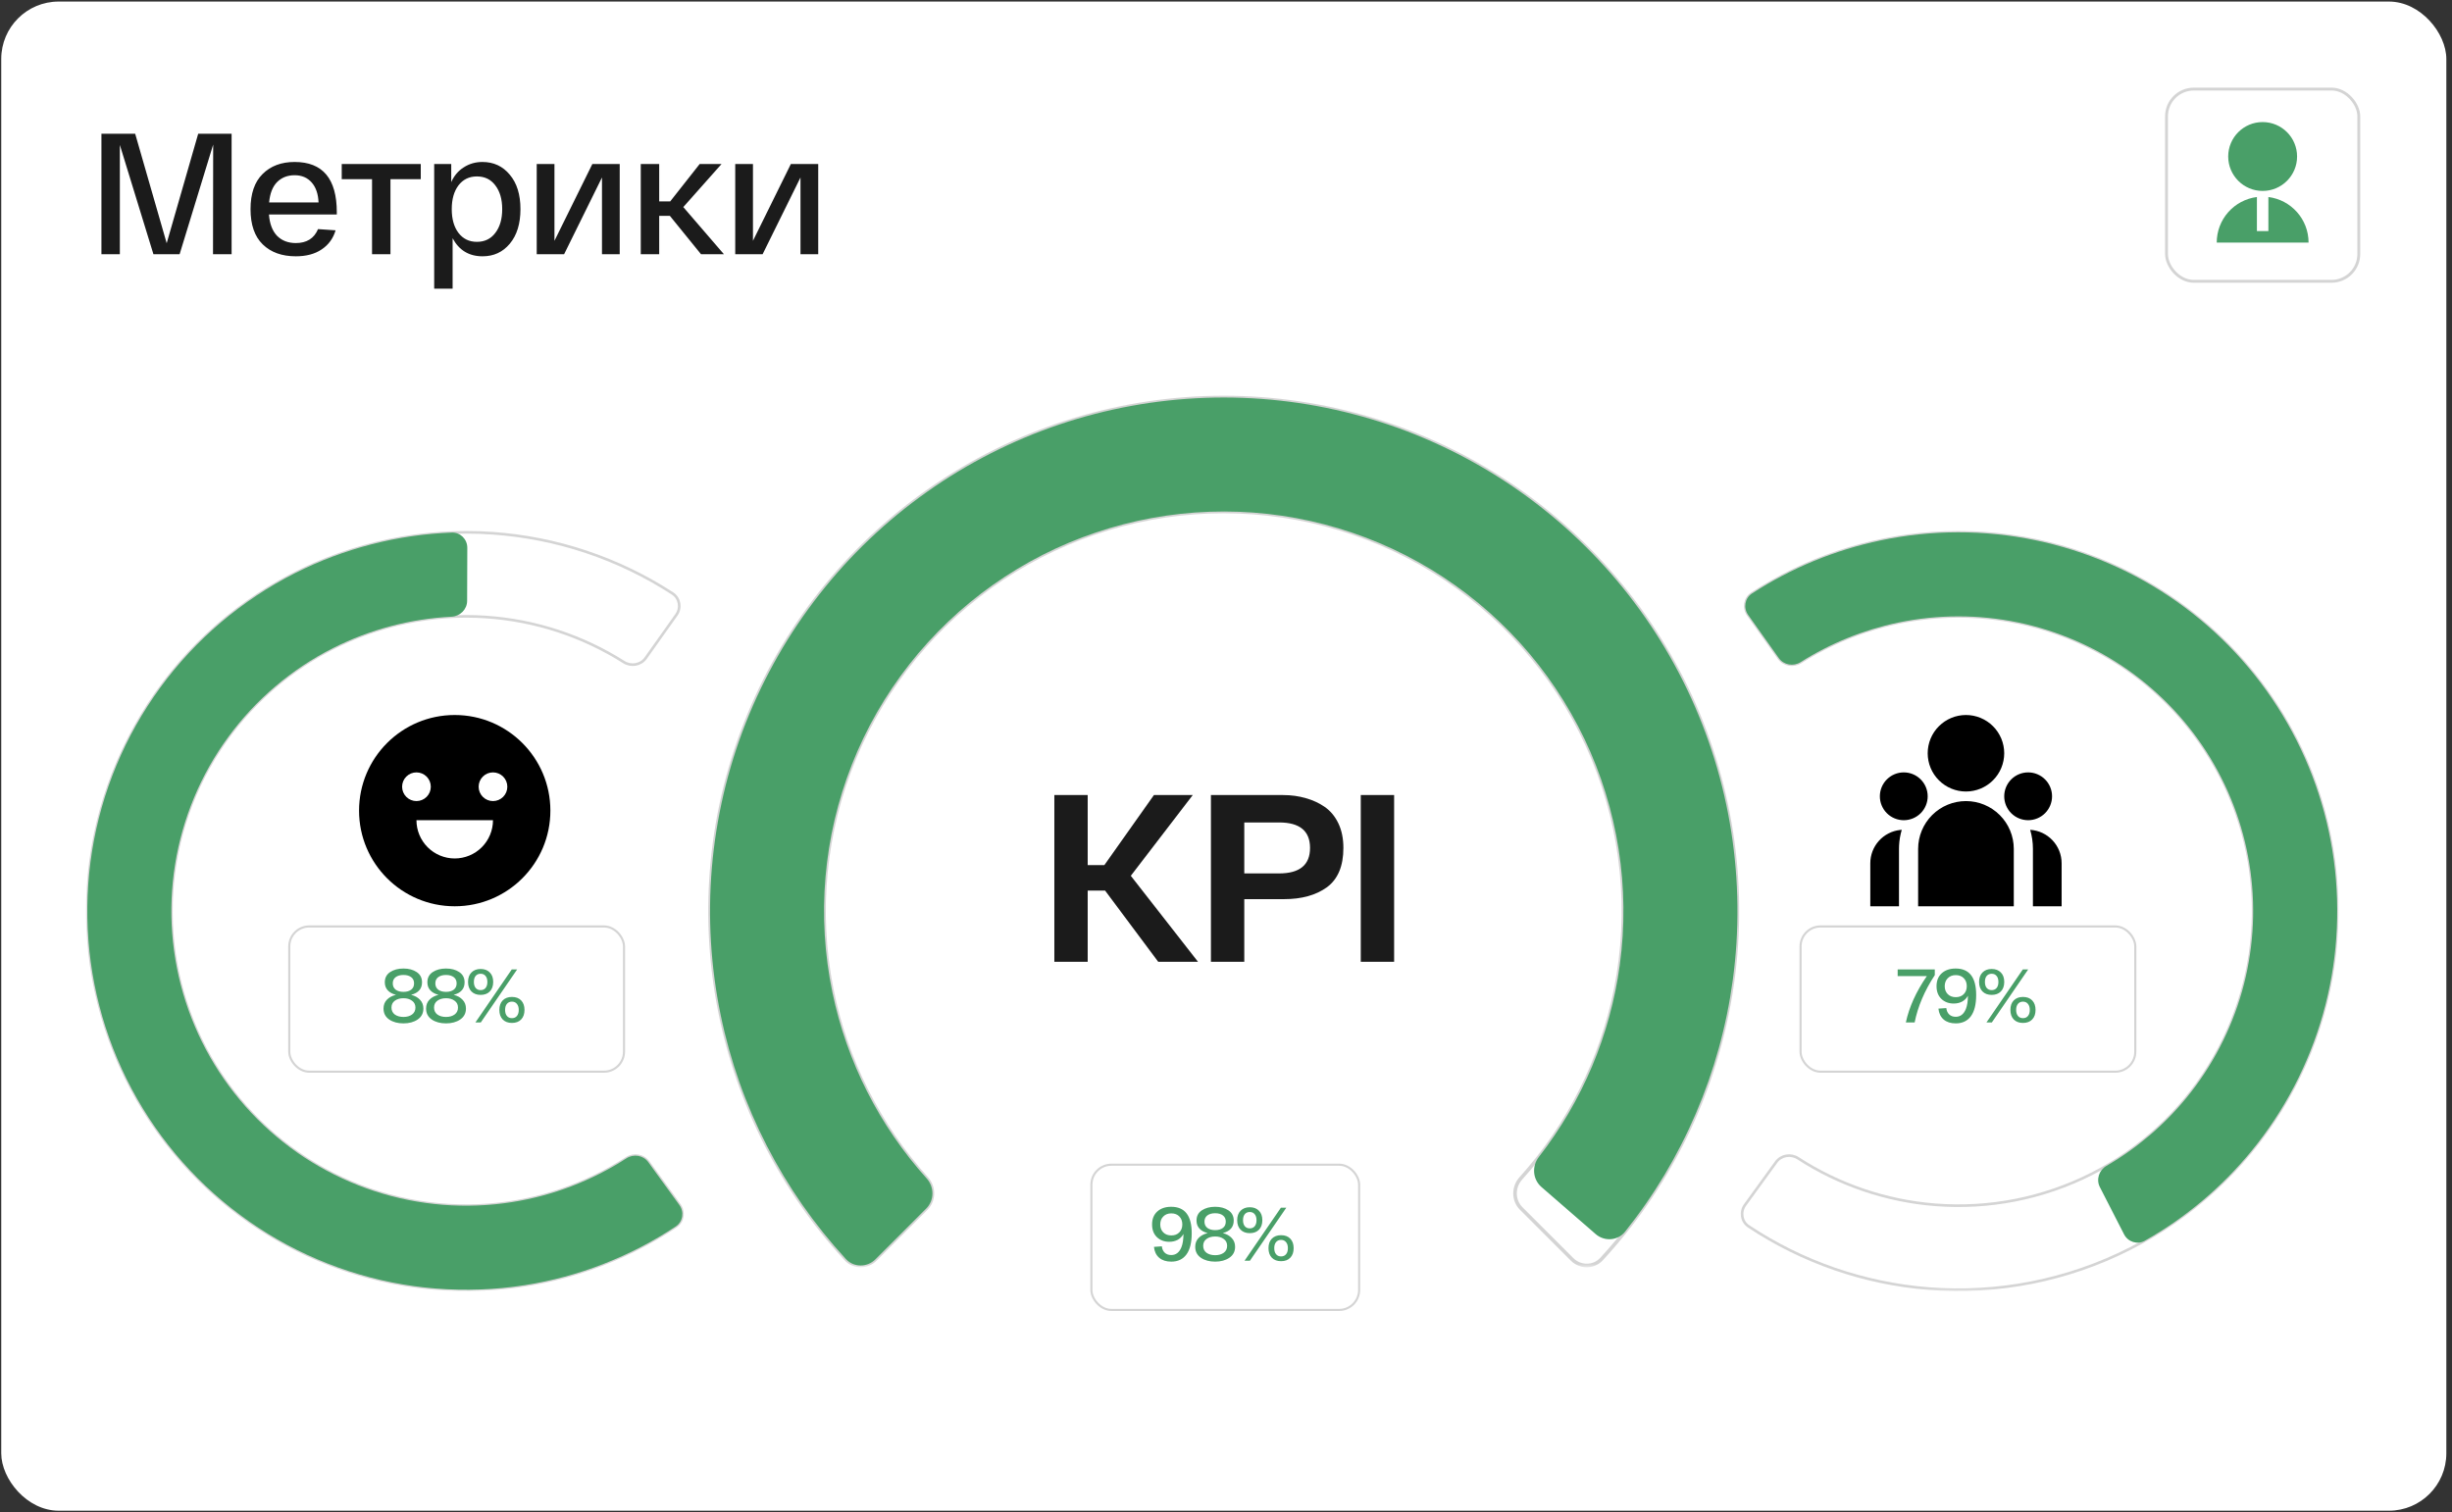 <svg width="355" height="219" viewBox="0 0 355 219" fill="none" xmlns="http://www.w3.org/2000/svg">
<rect x="0" y="0" width="355" height="219" fill="#333333" stroke="none"/>
<rect x="0.18" y="0.227" width="354" height="218.549" rx="8.31" fill="white"/>
<path d="M28.695 19.368H33.532V36.818H30.839L30.864 20.938L26.003 36.818H22.214L17.352 20.988V36.818H14.685V19.368H19.571L24.133 35.223L28.695 19.368ZM36.272 30.287C36.272 28.043 36.854 26.348 38.017 25.201C39.18 24.038 40.726 23.456 42.654 23.456C46.726 23.456 48.762 25.883 48.762 30.735V31.06H38.939C39.039 32.406 39.43 33.436 40.111 34.151C40.809 34.849 41.715 35.198 42.828 35.198C44.407 35.198 45.479 34.525 46.044 33.179L48.587 33.353C48.238 34.533 47.565 35.456 46.568 36.12C45.587 36.785 44.341 37.117 42.828 37.117C40.817 37.117 39.222 36.544 38.042 35.397C36.862 34.251 36.272 32.547 36.272 30.287ZM38.964 29.315H46.119C46.069 28.085 45.737 27.121 45.122 26.423C44.507 25.725 43.684 25.376 42.654 25.376C41.623 25.376 40.776 25.708 40.111 26.373C39.463 27.038 39.081 28.018 38.964 29.315ZM49.476 25.949V23.755H60.919V25.949H56.531V36.818H53.864V25.949H49.476ZM62.862 41.804V23.755H65.33V26.373C65.745 25.442 66.352 24.727 67.15 24.229C67.947 23.714 68.845 23.456 69.842 23.456C71.471 23.456 72.792 24.071 73.806 25.301C74.836 26.514 75.351 28.176 75.351 30.287C75.351 32.398 74.836 34.068 73.806 35.298C72.792 36.511 71.479 37.117 69.867 37.117C67.906 37.117 66.46 36.245 65.529 34.5V41.804H62.862ZM66.377 26.846C65.729 27.711 65.404 28.858 65.404 30.287C65.404 31.716 65.729 32.863 66.377 33.727C67.041 34.591 67.931 35.023 69.044 35.023C70.174 35.023 71.064 34.591 71.712 33.727C72.376 32.863 72.709 31.716 72.709 30.287C72.709 28.858 72.376 27.711 71.712 26.846C71.064 25.982 70.174 25.55 69.044 25.55C67.931 25.55 67.041 25.982 66.377 26.846ZM85.759 23.755H89.722V36.818H87.155V25.7L81.67 36.818H77.706V23.755H80.274V34.874L85.759 23.755ZM104.811 36.818H101.496L96.983 31.259H95.438V36.818H92.77V23.755H95.438V29.165H97.033L101.296 23.755H104.462L98.928 29.988L104.811 36.818ZM114.499 23.755H118.463V36.818H115.895V25.7L110.41 36.818H106.447V23.755H109.014V34.874L114.499 23.755Z" fill="#1B1B1B"/>
<rect x="313.669" y="12.899" width="27.838" height="27.838" rx="3.947" stroke="#D4D4D4" stroke-width="0.415"/>
<g clip-path="url(#clip0_2502_10034)">
<path d="M326.754 28.532V33.467H328.416V28.532C331.695 28.941 334.233 31.738 334.233 35.128H320.938C320.938 33.509 321.528 31.946 322.599 30.731C323.67 29.517 325.148 28.735 326.754 28.532ZM327.585 27.65C324.831 27.65 322.599 25.418 322.599 22.664C322.599 19.909 324.831 17.678 327.585 17.678C330.34 17.678 332.571 19.909 332.571 22.664C332.571 25.418 330.34 27.65 327.585 27.65Z" fill="#499F68"/>
</g>
<mask id="path-6-outside-1_2502_10034" maskUnits="userSpaceOnUse" x="101.797" y="56.568" width="151" height="127" fill="black">
<rect fill="white" x="101.797" y="56.568" width="151" height="127"/>
<path d="M227.605 182.376C228.795 183.566 230.73 183.571 231.871 182.332C241.121 172.291 247.443 159.88 250.114 146.451C252.984 132.024 251.511 117.07 245.882 103.48C240.253 89.89 230.72 78.275 218.49 70.103C206.259 61.93 191.88 57.568 177.17 57.568C162.46 57.568 148.081 61.93 135.851 70.103C123.62 78.275 114.087 89.89 108.458 103.48C102.829 117.07 101.356 132.024 104.226 146.451C106.897 159.88 113.219 172.291 122.47 182.332C123.61 183.571 125.545 183.566 126.736 182.376L134.095 175.016C135.286 173.826 135.279 171.901 134.153 170.65C127.203 162.926 122.448 153.458 120.413 143.231C118.18 132.006 119.326 120.37 123.706 109.796C128.086 99.222 135.503 90.184 145.02 83.825C154.536 77.467 165.725 74.073 177.17 74.073C188.615 74.073 199.804 77.467 209.32 83.825C218.837 90.184 226.254 99.222 230.634 109.796C235.014 120.37 236.16 132.006 233.927 143.231C231.893 153.458 227.137 162.927 220.187 170.65C219.061 171.901 219.055 173.826 220.245 175.016L227.605 182.376Z"/>
</mask>
<path d="M227.605 182.376C228.795 183.566 230.73 183.571 231.871 182.332C241.121 172.291 247.443 159.88 250.114 146.451C252.984 132.024 251.511 117.07 245.882 103.48C240.253 89.89 230.72 78.275 218.49 70.103C206.259 61.93 191.88 57.568 177.17 57.568C162.46 57.568 148.081 61.93 135.851 70.103C123.62 78.275 114.087 89.89 108.458 103.48C102.829 117.07 101.356 132.024 104.226 146.451C106.897 159.88 113.219 172.291 122.47 182.332C123.61 183.571 125.545 183.566 126.736 182.376L134.095 175.016C135.286 173.826 135.279 171.901 134.153 170.65C127.203 162.926 122.448 153.458 120.413 143.231C118.18 132.006 119.326 120.37 123.706 109.796C128.086 99.222 135.503 90.184 145.02 83.825C154.536 77.467 165.725 74.073 177.17 74.073C188.615 74.073 199.804 77.467 209.32 83.825C218.837 90.184 226.254 99.222 230.634 109.796C235.014 120.37 236.16 132.006 233.927 143.231C231.893 153.458 227.137 162.927 220.187 170.65C219.061 171.901 219.055 173.826 220.245 175.016L227.605 182.376Z" stroke="#D4D4D4" stroke-width="0.516" mask="url(#path-6-outside-1_2502_10034)"/>
<path d="M126.739 182.376C125.549 183.566 123.614 183.571 122.473 182.332C113.372 172.453 107.103 160.278 104.359 147.09C101.409 132.906 102.665 118.169 107.973 104.689C113.282 91.21 122.412 79.574 134.242 71.211C146.072 62.848 160.087 58.122 174.566 57.614C189.044 57.106 203.356 60.838 215.743 68.351C228.13 75.864 238.054 86.832 244.294 99.906C250.534 112.981 252.82 127.594 250.87 141.95C249.058 155.297 243.657 167.882 235.271 178.375C234.22 179.69 232.29 179.821 231.019 178.717L223.161 171.891C221.891 170.787 221.762 168.867 222.798 167.54C229.084 159.483 233.136 149.89 234.516 139.729C236.033 128.559 234.254 117.189 229.399 107.015C224.543 96.842 216.822 88.309 207.184 82.463C197.546 76.617 186.41 73.713 175.144 74.108C163.879 74.504 152.974 78.181 143.769 84.688C134.564 91.195 127.46 100.249 123.33 110.737C119.199 121.226 118.222 132.692 120.518 143.728C122.607 153.768 127.321 163.054 134.157 170.65C135.283 171.901 135.289 173.826 134.099 175.016L126.739 182.376Z" fill="#499F68"/>
<path d="M173.446 139.283H167.686L159.994 128.97H157.476V139.283H152.647V115.138H157.476V125.279H159.891L167.065 115.138H172.687L163.719 126.831L173.446 139.283ZM175.318 139.283V115.138H185.769C186.942 115.138 188.034 115.288 189.046 115.587C190.058 115.863 190.977 116.288 191.805 116.863C192.633 117.438 193.288 118.231 193.771 119.243C194.254 120.255 194.496 121.439 194.496 122.796C194.496 125.417 193.702 127.314 192.116 128.487C190.529 129.637 188.46 130.212 185.907 130.212H180.147V139.283H175.318ZM180.147 126.486H185.183C188.172 126.486 189.667 125.256 189.667 122.796C189.667 120.335 188.172 119.105 185.183 119.105H180.147V126.486ZM197.012 139.283V115.138H201.841V139.283H197.012Z" fill="#1B1B1B"/>
<rect x="158.012" y="168.67" width="38.764" height="21.032" rx="2.896" fill="white"/>
<rect x="158.012" y="168.67" width="38.764" height="21.032" rx="2.896" stroke="#D4D4D4" stroke-width="0.305"/>
<path d="M169.562 174.763C171.544 174.763 172.536 176.04 172.536 178.593C172.536 179.954 172.28 180.981 171.767 181.676C171.255 182.364 170.524 182.708 169.573 182.708C168.849 182.708 168.267 182.521 167.828 182.148C167.389 181.768 167.137 181.241 167.071 180.568L168.212 180.491C168.249 180.864 168.384 181.168 168.618 181.402C168.86 181.636 169.178 181.753 169.573 181.753C170.246 181.753 170.736 181.376 171.043 180.623C171.241 180.133 171.339 179.493 171.339 178.703C171.142 179.068 170.864 179.35 170.506 179.548C170.147 179.738 169.741 179.833 169.288 179.833C168.563 179.833 167.967 179.61 167.499 179.164C167.031 178.71 166.797 178.095 166.797 177.32C166.797 176.53 167.045 175.908 167.543 175.455C168.048 174.994 168.721 174.763 169.562 174.763ZM168.421 178.472C168.713 178.765 169.101 178.911 169.584 178.911C170.067 178.911 170.451 178.765 170.736 178.472C171.029 178.18 171.175 177.796 171.175 177.32C171.175 176.837 171.029 176.45 170.736 176.157C170.451 175.864 170.067 175.718 169.584 175.718C169.101 175.718 168.713 175.868 168.421 176.168C168.128 176.46 167.982 176.845 167.982 177.32C167.982 177.796 168.128 178.18 168.421 178.472ZM177.039 178.571C177.588 178.71 178.019 178.951 178.334 179.295C178.656 179.632 178.817 180.052 178.817 180.557C178.817 181.237 178.539 181.768 177.983 182.148C177.434 182.521 176.75 182.708 175.931 182.708C175.104 182.708 174.416 182.521 173.868 182.148C173.319 181.768 173.045 181.237 173.045 180.557C173.045 180.045 173.206 179.621 173.528 179.284C173.849 178.948 174.288 178.71 174.844 178.571C174.34 178.447 173.944 178.231 173.659 177.924C173.374 177.616 173.231 177.229 173.231 176.76C173.231 176.117 173.487 175.623 173.999 175.279C174.519 174.935 175.163 174.763 175.931 174.763C176.699 174.763 177.339 174.935 177.851 175.279C178.363 175.623 178.619 176.117 178.619 176.76C178.619 177.697 178.092 178.3 177.039 178.571ZM174.8 176.014C174.522 176.226 174.383 176.526 174.383 176.914C174.383 177.302 174.522 177.605 174.8 177.825C175.086 178.037 175.462 178.143 175.931 178.143C176.399 178.143 176.772 178.037 177.05 177.825C177.328 177.613 177.467 177.309 177.467 176.914C177.467 176.526 177.328 176.226 177.05 176.014C176.772 175.802 176.399 175.696 175.931 175.696C175.462 175.696 175.086 175.802 174.8 176.014ZM174.68 181.424C175.009 181.658 175.426 181.775 175.931 181.775C176.435 181.775 176.849 181.658 177.171 181.424C177.5 181.183 177.664 180.846 177.664 180.414C177.664 179.99 177.5 179.661 177.171 179.427C176.849 179.185 176.435 179.065 175.931 179.065C175.426 179.065 175.009 179.185 174.68 179.427C174.358 179.661 174.197 179.99 174.197 180.414C174.197 180.846 174.358 181.183 174.68 181.424ZM179.613 178.088C179.284 177.752 179.119 177.291 179.119 176.706C179.119 176.12 179.284 175.663 179.613 175.334C179.942 174.997 180.385 174.829 180.941 174.829C181.504 174.829 181.946 174.997 182.268 175.334C182.597 175.663 182.762 176.12 182.762 176.706C182.762 177.291 182.597 177.752 182.268 178.088C181.946 178.417 181.504 178.582 180.941 178.582C180.385 178.582 179.942 178.417 179.613 178.088ZM180.183 182.576L185.45 174.895H186.23L180.962 182.576H180.183ZM180.216 175.839C180.048 176.044 179.964 176.332 179.964 176.706C179.964 177.079 180.052 177.371 180.227 177.583C180.403 177.788 180.641 177.891 180.941 177.891C181.24 177.891 181.478 177.788 181.654 177.583C181.829 177.371 181.917 177.079 181.917 176.706C181.917 176.332 181.829 176.044 181.654 175.839C181.486 175.627 181.248 175.52 180.941 175.52C180.633 175.52 180.392 175.627 180.216 175.839ZM183.651 180.755C183.651 180.177 183.812 179.72 184.134 179.383C184.463 179.046 184.909 178.878 185.472 178.878C186.043 178.878 186.489 179.046 186.811 179.383C187.133 179.72 187.294 180.177 187.294 180.755C187.294 181.34 187.133 181.801 186.811 182.137C186.489 182.474 186.043 182.642 185.472 182.642C184.909 182.642 184.463 182.474 184.134 182.137C183.812 181.801 183.651 181.34 183.651 180.755ZM184.748 179.877C184.573 180.089 184.485 180.382 184.485 180.755C184.485 181.128 184.573 181.42 184.748 181.632C184.924 181.845 185.165 181.951 185.472 181.951C185.78 181.951 186.021 181.845 186.197 181.632C186.372 181.42 186.46 181.128 186.46 180.755C186.46 180.382 186.369 180.089 186.186 179.877C186.01 179.665 185.772 179.559 185.472 179.559C185.172 179.559 184.931 179.665 184.748 179.877Z" fill="#499F68"/>
<mask id="path-11-outside-2_2502_10034" maskUnits="userSpaceOnUse" x="12.328" y="76.088" width="87" height="111" fill="black">
<rect fill="white" x="12.328" y="76.088" width="87" height="111"/>
<path d="M98.379 174.5C99.108 175.504 98.887 176.914 97.853 177.602C90.099 182.759 81.147 185.863 71.839 186.605C61.783 187.406 51.7 185.418 42.701 180.86C33.702 176.302 26.134 169.35 20.83 160.769C15.526 152.187 12.692 142.31 12.639 132.222C12.586 122.134 15.316 112.227 20.529 103.591C25.742 94.954 33.236 87.923 42.187 83.27C51.138 78.617 61.198 76.523 71.262 77.218C80.578 77.862 89.562 80.872 97.37 85.947C98.411 86.623 98.647 88.031 97.928 89.043L93.486 95.302C92.767 96.314 91.367 96.547 90.318 95.882C84.341 92.096 77.505 89.849 70.424 89.36C62.593 88.819 54.765 90.449 47.8 94.069C40.836 97.689 35.005 103.16 30.949 109.88C26.892 116.6 24.768 124.309 24.809 132.158C24.851 140.007 27.056 147.693 31.183 154.37C35.31 161.046 41.198 166.456 48.201 170.002C55.203 173.549 63.048 175.096 70.872 174.472C77.948 173.909 84.76 171.59 90.697 167.741C91.739 167.066 93.141 167.283 93.87 168.288L98.379 174.5Z"/>
</mask>
<path d="M98.379 174.5C99.108 175.504 98.887 176.914 97.853 177.602C90.099 182.759 81.147 185.863 71.839 186.605C61.783 187.406 51.7 185.418 42.701 180.86C33.702 176.302 26.134 169.35 20.83 160.769C15.526 152.187 12.692 142.31 12.639 132.222C12.586 122.134 15.316 112.227 20.529 103.591C25.742 94.954 33.236 87.923 42.187 83.27C51.138 78.617 61.198 76.523 71.262 77.218C80.578 77.862 89.562 80.872 97.37 85.947C98.411 86.623 98.647 88.031 97.928 89.043L93.486 95.302C92.767 96.314 91.367 96.547 90.318 95.882C84.341 92.096 77.505 89.849 70.424 89.36C62.593 88.819 54.765 90.449 47.8 94.069C40.836 97.689 35.005 103.16 30.949 109.88C26.892 116.6 24.768 124.309 24.809 132.158C24.851 140.007 27.056 147.693 31.183 154.37C35.31 161.046 41.198 166.456 48.201 170.002C55.203 173.549 63.048 175.096 70.872 174.472C77.948 173.909 84.76 171.59 90.697 167.741C91.739 167.066 93.141 167.283 93.87 168.288L98.379 174.5Z" stroke="#D4D4D4" stroke-width="0.381" mask="url(#path-11-outside-2_2502_10034)"/>
<path d="M98.364 174.511C99.093 175.516 98.871 176.925 97.837 177.612C91.263 181.981 83.816 184.884 76.001 186.112C67.445 187.458 58.693 186.757 50.46 184.069C42.227 181.381 34.747 176.781 28.634 170.646C22.521 164.512 17.947 157.016 15.287 148.774C12.628 140.531 11.959 131.776 13.334 123.225C14.709 114.674 18.089 106.571 23.199 99.577C28.308 92.584 35.001 86.901 42.73 82.992C49.789 79.421 57.529 77.424 65.416 77.127C66.656 77.08 67.66 78.094 67.656 79.336L67.631 87.011C67.627 88.253 66.616 89.249 65.376 89.311C59.412 89.606 53.567 91.15 48.223 93.852C42.209 96.894 37.002 101.316 33.026 106.758C29.05 112.199 26.42 118.504 25.35 125.158C24.28 131.811 24.801 138.623 26.87 145.037C28.94 151.45 32.498 157.282 37.255 162.055C42.012 166.829 47.831 170.408 54.237 172.499C60.644 174.591 67.454 175.136 74.111 174.089C80.027 173.159 85.672 170.996 90.684 167.749C91.726 167.074 93.129 167.292 93.857 168.297L98.364 174.511Z" fill="#499F68"/>
<rect x="41.879" y="134.166" width="48.465" height="21.032" rx="2.896" stroke="#D4D4D4" stroke-width="0.305"/>
<path d="M59.521 144.067C60.069 144.206 60.501 144.447 60.815 144.791C61.137 145.128 61.298 145.548 61.298 146.053C61.298 146.734 61.02 147.264 60.464 147.644C59.916 148.017 59.232 148.204 58.412 148.204C57.586 148.204 56.898 148.017 56.349 147.644C55.801 147.264 55.526 146.734 55.526 146.053C55.526 145.541 55.687 145.117 56.009 144.78C56.331 144.444 56.77 144.206 57.326 144.067C56.821 143.943 56.426 143.727 56.141 143.42C55.855 143.112 55.713 142.725 55.713 142.257C55.713 141.613 55.969 141.119 56.481 140.775C57 140.431 57.644 140.259 58.412 140.259C59.18 140.259 59.821 140.431 60.333 140.775C60.845 141.119 61.101 141.613 61.101 142.257C61.101 143.193 60.574 143.796 59.521 144.067ZM57.282 141.51C57.004 141.722 56.865 142.022 56.865 142.41C56.865 142.798 57.004 143.101 57.282 143.321C57.567 143.533 57.944 143.639 58.412 143.639C58.88 143.639 59.254 143.533 59.532 143.321C59.809 143.109 59.949 142.805 59.949 142.41C59.949 142.022 59.809 141.722 59.532 141.51C59.254 141.298 58.88 141.192 58.412 141.192C57.944 141.192 57.567 141.298 57.282 141.51ZM57.161 146.92C57.49 147.154 57.907 147.271 58.412 147.271C58.917 147.271 59.33 147.154 59.652 146.92C59.981 146.679 60.146 146.342 60.146 145.911C60.146 145.486 59.981 145.157 59.652 144.923C59.33 144.682 58.917 144.561 58.412 144.561C57.907 144.561 57.49 144.682 57.161 144.923C56.84 145.157 56.678 145.486 56.678 145.911C56.678 146.342 56.84 146.679 57.161 146.92ZM65.683 144.067C66.231 144.206 66.663 144.447 66.978 144.791C67.299 145.128 67.46 145.548 67.46 146.053C67.46 146.734 67.182 147.264 66.626 147.644C66.078 148.017 65.394 148.204 64.574 148.204C63.748 148.204 63.06 148.017 62.511 147.644C61.963 147.264 61.688 146.734 61.688 146.053C61.688 145.541 61.849 145.117 62.171 144.78C62.493 144.444 62.932 144.206 63.488 144.067C62.983 143.943 62.588 143.727 62.303 143.42C62.018 143.112 61.875 142.725 61.875 142.257C61.875 141.613 62.131 141.119 62.643 140.775C63.163 140.431 63.806 140.259 64.574 140.259C65.343 140.259 65.983 140.431 66.495 140.775C67.007 141.119 67.263 141.613 67.263 142.257C67.263 143.193 66.736 143.796 65.683 144.067ZM63.444 141.51C63.166 141.722 63.027 142.022 63.027 142.41C63.027 142.798 63.166 143.101 63.444 143.321C63.729 143.533 64.106 143.639 64.574 143.639C65.043 143.639 65.416 143.533 65.694 143.321C65.972 143.109 66.111 142.805 66.111 142.41C66.111 142.022 65.972 141.722 65.694 141.51C65.416 141.298 65.043 141.192 64.574 141.192C64.106 141.192 63.729 141.298 63.444 141.51ZM63.323 146.92C63.653 147.154 64.07 147.271 64.574 147.271C65.079 147.271 65.492 147.154 65.814 146.92C66.144 146.679 66.308 146.342 66.308 145.911C66.308 145.486 66.144 145.157 65.814 144.923C65.492 144.682 65.079 144.561 64.574 144.561C64.07 144.561 63.653 144.682 63.323 144.923C63.002 145.157 62.841 145.486 62.841 145.911C62.841 146.342 63.002 146.679 63.323 146.92ZM68.257 143.584C67.927 143.248 67.763 142.787 67.763 142.202C67.763 141.616 67.927 141.159 68.257 140.83C68.586 140.494 69.028 140.325 69.584 140.325C70.148 140.325 70.59 140.494 70.912 140.83C71.241 141.159 71.406 141.616 71.406 142.202C71.406 142.787 71.241 143.248 70.912 143.584C70.59 143.913 70.148 144.078 69.584 144.078C69.028 144.078 68.586 143.913 68.257 143.584ZM68.827 148.072L74.094 140.391H74.873L69.606 148.072H68.827ZM68.86 141.335C68.692 141.54 68.608 141.829 68.608 142.202C68.608 142.575 68.695 142.867 68.871 143.08C69.047 143.284 69.284 143.387 69.584 143.387C69.884 143.387 70.122 143.284 70.297 143.08C70.473 142.867 70.561 142.575 70.561 142.202C70.561 141.829 70.473 141.54 70.297 141.335C70.129 141.123 69.891 141.017 69.584 141.017C69.277 141.017 69.036 141.123 68.86 141.335ZM72.295 146.251C72.295 145.673 72.456 145.216 72.777 144.879C73.107 144.543 73.553 144.374 74.116 144.374C74.687 144.374 75.133 144.543 75.455 144.879C75.777 145.216 75.938 145.673 75.938 146.251C75.938 146.836 75.777 147.297 75.455 147.633C75.133 147.97 74.687 148.138 74.116 148.138C73.553 148.138 73.107 147.97 72.777 147.633C72.456 147.297 72.295 146.836 72.295 146.251ZM73.392 145.373C73.216 145.585 73.129 145.878 73.129 146.251C73.129 146.624 73.216 146.916 73.392 147.129C73.567 147.341 73.809 147.447 74.116 147.447C74.423 147.447 74.665 147.341 74.84 147.129C75.016 146.916 75.104 146.624 75.104 146.251C75.104 145.878 75.012 145.585 74.829 145.373C74.654 145.161 74.416 145.055 74.116 145.055C73.816 145.055 73.575 145.161 73.392 145.373Z" fill="#499F68"/>
<g clip-path="url(#clip1_2502_10034)">
<path d="M65.834 131.244C58.185 131.244 51.984 125.044 51.984 117.395C51.984 109.745 58.185 103.545 65.834 103.545C73.483 103.545 79.684 109.745 79.684 117.395C79.684 125.044 73.483 131.244 65.834 131.244ZM60.294 118.78C60.294 120.249 60.878 121.658 61.917 122.697C62.956 123.736 64.365 124.32 65.834 124.32C67.303 124.32 68.713 123.736 69.751 122.697C70.79 121.658 71.374 120.249 71.374 118.78H60.294ZM60.294 116.01C60.845 116.01 61.374 115.791 61.763 115.401C62.153 115.012 62.372 114.483 62.372 113.932C62.372 113.381 62.153 112.853 61.763 112.463C61.374 112.074 60.845 111.855 60.294 111.855C59.743 111.855 59.215 112.074 58.825 112.463C58.436 112.853 58.217 113.381 58.217 113.932C58.217 114.483 58.436 115.012 58.825 115.401C59.215 115.791 59.743 116.01 60.294 116.01ZM71.374 116.01C71.925 116.01 72.453 115.791 72.843 115.401C73.233 115.012 73.451 114.483 73.451 113.932C73.451 113.381 73.233 112.853 72.843 112.463C72.453 112.074 71.925 111.855 71.374 111.855C70.823 111.855 70.295 112.074 69.905 112.463C69.516 112.853 69.297 113.381 69.297 113.932C69.297 114.483 69.516 115.012 69.905 115.401C70.295 115.791 70.823 116.01 71.374 116.01Z" fill="black"/>
</g>
<mask id="path-16-outside-3_2502_10034" maskUnits="userSpaceOnUse" x="251.695" y="76.088" width="87" height="111" fill="black">
<rect fill="white" x="251.695" y="76.088" width="87" height="111"/>
<path d="M252.645 174.5C251.915 175.504 252.136 176.914 253.17 177.602C260.925 182.759 269.877 185.863 279.185 186.605C289.241 187.406 299.323 185.418 308.322 180.86C317.322 176.302 324.889 169.35 330.193 160.769C335.497 152.187 338.332 142.31 338.385 132.222C338.438 122.134 335.708 112.227 330.495 103.591C325.282 94.954 317.787 87.923 308.837 83.27C299.886 78.617 289.825 76.523 279.761 77.218C270.446 77.862 261.462 80.872 253.653 85.947C252.612 86.623 252.377 88.031 253.095 89.043L257.538 95.302C258.256 96.314 259.657 96.547 260.705 95.882C266.682 92.096 273.518 89.849 280.6 89.36C288.431 88.819 296.259 90.449 303.223 94.069C310.188 97.689 316.019 103.16 320.075 109.88C324.131 116.6 326.255 124.309 326.214 132.158C326.173 140.007 323.967 147.693 319.84 154.37C315.713 161.046 309.825 166.456 302.823 170.002C295.821 173.549 287.976 175.096 280.151 174.472C273.075 173.909 266.263 171.59 260.327 167.741C259.285 167.066 257.882 167.283 257.153 168.288L252.645 174.5Z"/>
</mask>
<path d="M252.645 174.5C251.915 175.504 252.136 176.914 253.17 177.602C260.925 182.759 269.877 185.863 279.185 186.605C289.241 187.406 299.323 185.418 308.322 180.86C317.322 176.302 324.889 169.35 330.193 160.769C335.497 152.187 338.332 142.31 338.385 132.222C338.438 122.134 335.708 112.227 330.495 103.591C325.282 94.954 317.787 87.923 308.837 83.27C299.886 78.617 289.825 76.523 279.761 77.218C270.446 77.862 261.462 80.872 253.653 85.947C252.612 86.623 252.377 88.031 253.095 89.043L257.538 95.302C258.256 96.314 259.657 96.547 260.705 95.882C266.682 92.096 273.518 89.849 280.6 89.36C288.431 88.819 296.259 90.449 303.223 94.069C310.188 97.689 316.019 103.16 320.075 109.88C324.131 116.6 326.255 124.309 326.214 132.158C326.173 140.007 323.967 147.693 319.84 154.37C315.713 161.046 309.825 166.456 302.823 170.002C295.821 173.549 287.976 175.096 280.151 174.472C273.075 173.909 266.263 171.59 260.327 167.741C259.285 167.066 257.882 167.283 257.153 168.288L252.645 174.5Z" stroke="#D4D4D4" stroke-width="0.381" mask="url(#path-16-outside-3_2502_10034)"/>
<path d="M253.093 89.045C252.375 88.033 252.61 86.626 253.651 85.949C259.329 82.259 265.647 79.648 272.287 78.256C279.662 76.71 287.276 76.7 294.654 78.227C302.033 79.754 309.017 82.785 315.173 87.13C321.328 91.476 326.522 97.044 330.43 103.485C334.339 109.927 336.878 117.105 337.889 124.572C338.901 132.039 338.363 139.634 336.309 146.883C334.255 154.132 330.73 160.881 325.952 166.708C321.651 171.954 316.417 176.352 310.521 179.684C309.44 180.294 308.083 179.853 307.518 178.748L304.019 171.917C303.453 170.812 303.893 169.463 304.967 168.84C309.378 166.279 313.299 162.945 316.541 158.991C320.258 154.457 323.001 149.206 324.599 143.566C326.197 137.925 326.615 132.015 325.828 126.206C325.041 120.396 323.066 114.811 320.025 109.799C316.984 104.786 312.942 100.454 308.153 97.073C303.364 93.692 297.929 91.333 292.188 90.145C286.447 88.957 280.523 88.965 274.785 90.168C269.781 91.217 265.012 93.155 260.704 95.885C259.655 96.549 258.255 96.316 257.536 95.304L253.093 89.045Z" fill="#499F68"/>
<rect x="260.684" y="134.166" width="48.465" height="21.032" rx="2.896" stroke="#D4D4D4" stroke-width="0.305"/>
<path d="M274.743 140.391H280.12V141.214C278.635 143.475 277.662 145.761 277.201 148.072H275.928C276.404 145.841 277.417 143.603 278.968 141.357H274.743V140.391ZM283.137 140.259C285.119 140.259 286.11 141.536 286.11 144.089C286.11 145.45 285.854 146.478 285.342 147.172C284.83 147.86 284.099 148.204 283.148 148.204C282.423 148.204 281.842 148.017 281.403 147.644C280.964 147.264 280.712 146.737 280.646 146.064L281.787 145.987C281.823 146.36 281.959 146.664 282.193 146.898C282.434 147.132 282.753 147.249 283.148 147.249C283.821 147.249 284.311 146.873 284.618 146.119C284.815 145.629 284.914 144.989 284.914 144.199C284.717 144.565 284.439 144.846 284.08 145.044C283.722 145.234 283.316 145.329 282.862 145.329C282.138 145.329 281.542 145.106 281.074 144.66C280.605 144.206 280.371 143.592 280.371 142.816C280.371 142.026 280.62 141.404 281.118 140.951C281.622 140.49 282.295 140.259 283.137 140.259ZM281.995 143.968C282.288 144.261 282.676 144.407 283.159 144.407C283.641 144.407 284.025 144.261 284.311 143.968C284.603 143.676 284.75 143.292 284.75 142.816C284.75 142.333 284.603 141.946 284.311 141.653C284.025 141.36 283.641 141.214 283.159 141.214C282.676 141.214 282.288 141.364 281.995 141.664C281.703 141.957 281.556 142.341 281.556 142.816C281.556 143.292 281.703 143.676 281.995 143.968ZM287.025 143.584C286.696 143.248 286.532 142.787 286.532 142.202C286.532 141.616 286.696 141.159 287.025 140.83C287.355 140.494 287.797 140.325 288.353 140.325C288.916 140.325 289.359 140.494 289.681 140.83C290.01 141.159 290.175 141.616 290.175 142.202C290.175 142.787 290.01 143.248 289.681 143.584C289.359 143.913 288.916 144.078 288.353 144.078C287.797 144.078 287.355 143.913 287.025 143.584ZM287.596 148.072L292.863 140.391H293.642L288.375 148.072H287.596ZM287.629 141.335C287.461 141.54 287.377 141.829 287.377 142.202C287.377 142.575 287.464 142.867 287.64 143.08C287.815 143.284 288.053 143.387 288.353 143.387C288.653 143.387 288.891 143.284 289.066 143.08C289.242 142.867 289.33 142.575 289.33 142.202C289.33 141.829 289.242 141.54 289.066 141.335C288.898 141.123 288.66 141.017 288.353 141.017C288.046 141.017 287.805 141.123 287.629 141.335ZM291.064 146.251C291.064 145.673 291.224 145.216 291.546 144.879C291.876 144.543 292.322 144.374 292.885 144.374C293.456 144.374 293.902 144.543 294.224 144.879C294.546 145.216 294.707 145.673 294.707 146.251C294.707 146.836 294.546 147.297 294.224 147.633C293.902 147.97 293.456 148.138 292.885 148.138C292.322 148.138 291.876 147.97 291.546 147.633C291.224 147.297 291.064 146.836 291.064 146.251ZM292.161 145.373C291.985 145.585 291.897 145.878 291.897 146.251C291.897 146.624 291.985 146.916 292.161 147.129C292.336 147.341 292.578 147.447 292.885 147.447C293.192 147.447 293.434 147.341 293.609 147.129C293.785 146.916 293.873 146.624 293.873 146.251C293.873 145.878 293.781 145.585 293.598 145.373C293.423 145.161 293.185 145.055 292.885 145.055C292.585 145.055 292.344 145.161 292.161 145.373Z" fill="#499F68"/>
<g clip-path="url(#clip2_2502_10034)">
<path d="M284.631 116.01C286.468 116.01 288.229 116.739 289.528 118.038C290.826 119.337 291.556 121.098 291.556 122.935V131.244H277.706V122.935C277.706 121.098 278.436 119.337 279.734 118.038C281.033 116.739 282.794 116.01 284.631 116.01ZM275.335 120.173C275.115 120.916 274.984 121.684 274.947 122.458L274.936 122.935V131.244H270.781V125.012C270.781 123.818 271.222 122.665 272.019 121.776C272.816 120.886 273.914 120.322 275.101 120.192L275.336 120.173H275.335ZM293.927 120.173C295.159 120.248 296.317 120.791 297.163 121.69C298.009 122.589 298.481 123.777 298.481 125.012V131.244H294.326V122.935C294.326 121.975 294.187 121.048 293.927 120.173ZM275.629 111.855C276.547 111.855 277.428 112.22 278.077 112.869C278.726 113.518 279.091 114.399 279.091 115.317C279.091 116.236 278.726 117.116 278.077 117.766C277.428 118.415 276.547 118.78 275.629 118.78C274.71 118.78 273.83 118.415 273.18 117.766C272.531 117.116 272.166 116.236 272.166 115.317C272.166 114.399 272.531 113.518 273.18 112.869C273.83 112.22 274.71 111.855 275.629 111.855ZM293.633 111.855C294.552 111.855 295.432 112.22 296.082 112.869C296.731 113.518 297.096 114.399 297.096 115.317C297.096 116.236 296.731 117.116 296.082 117.766C295.432 118.415 294.552 118.78 293.633 118.78C292.715 118.78 291.834 118.415 291.185 117.766C290.536 117.116 290.171 116.236 290.171 115.317C290.171 114.399 290.536 113.518 291.185 112.869C291.834 112.22 292.715 111.855 293.633 111.855ZM284.631 103.545C286.1 103.545 287.509 104.129 288.548 105.168C289.587 106.206 290.171 107.616 290.171 109.085C290.171 110.554 289.587 111.963 288.548 113.002C287.509 114.041 286.1 114.625 284.631 114.625C283.162 114.625 281.753 114.041 280.714 113.002C279.675 111.963 279.091 110.554 279.091 109.085C279.091 107.616 279.675 106.206 280.714 105.168C281.753 104.129 283.162 103.545 284.631 103.545Z" fill="black"/>
</g>
<defs>
<clipPath id="clip0_2502_10034">
<rect width="19.944" height="19.944" fill="white" transform="translate(317.617 16.847)"/>
</clipPath>
<clipPath id="clip1_2502_10034">
<rect width="33.239" height="33.239" fill="white" transform="translate(49.211 100.775)"/>
</clipPath>
<clipPath id="clip2_2502_10034">
<rect width="33.239" height="33.239" fill="white" transform="translate(268.008 100.775)"/>
</clipPath>
</defs>
</svg>
